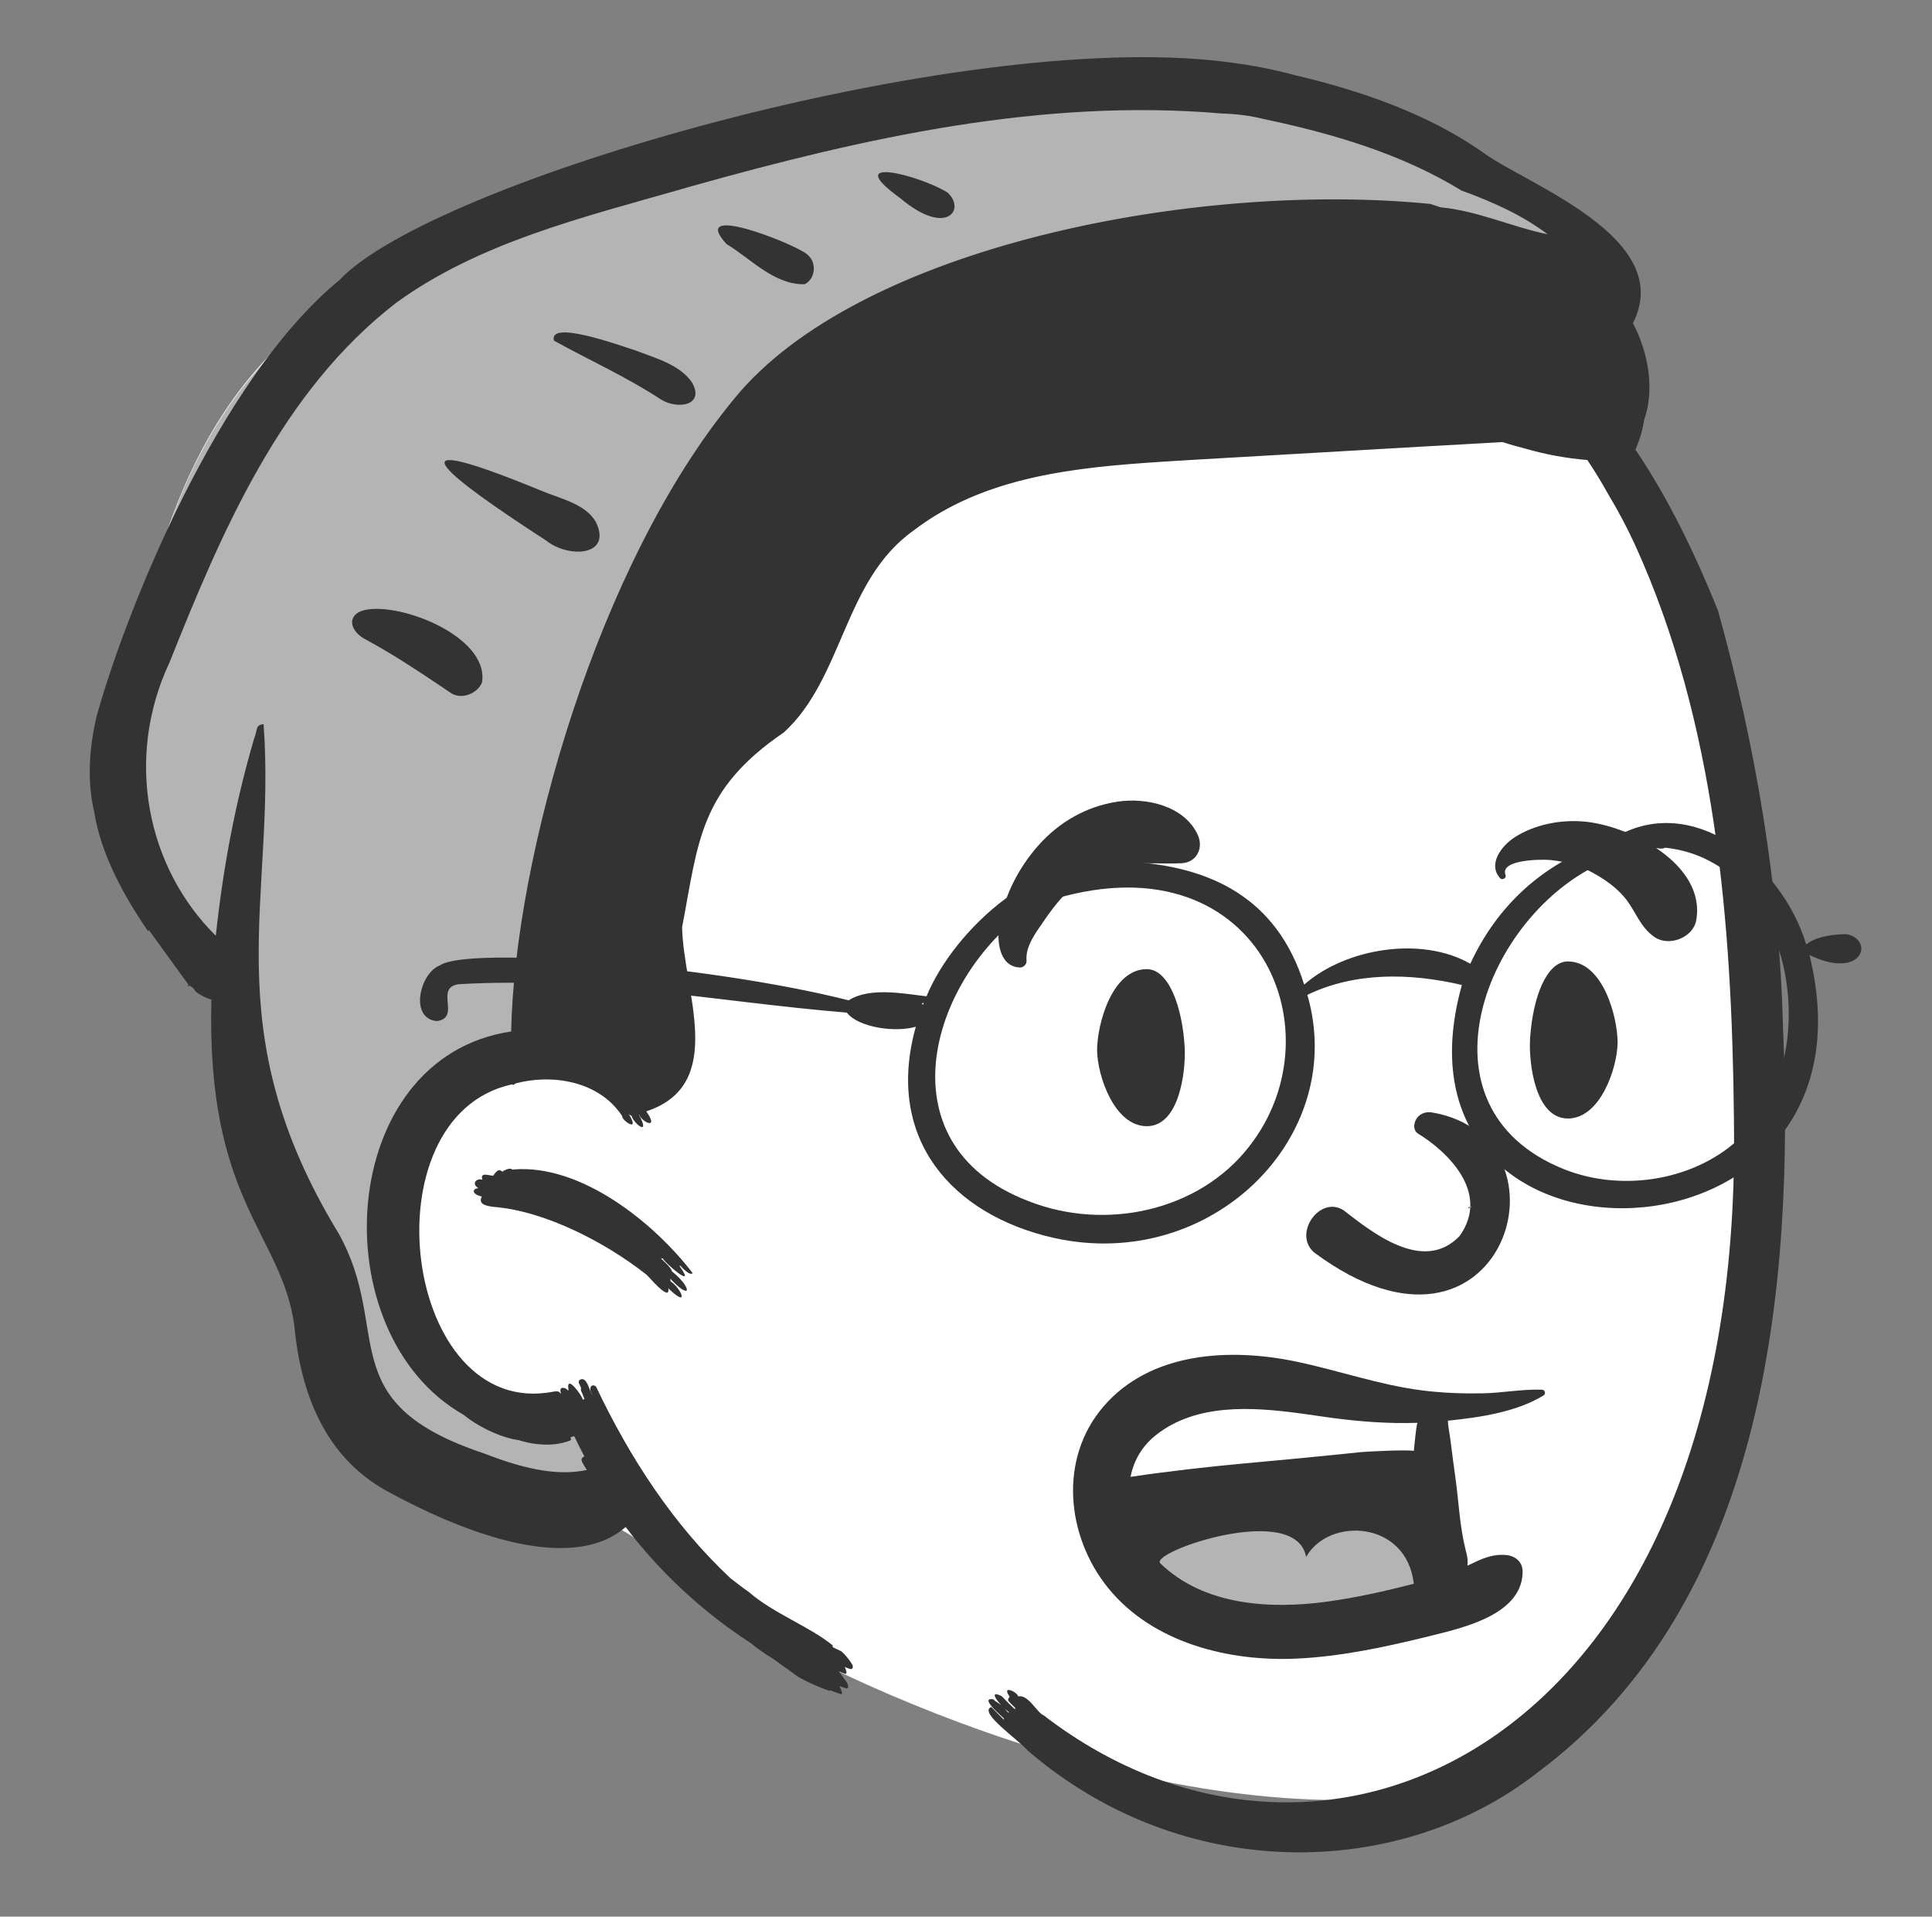 <svg width="122" height="121" viewBox="0 0 122 121" fill="none" xmlns="http://www.w3.org/2000/svg">
<rect x="0" y="0" width="122" height="121" fill="#808080" stroke="none"/>
<path fill-rule="evenodd" clip-rule="evenodd" d="M68.712 5.482C79.577 5.482 92.612 10.761 93.72 10.866L93.75 10.868C94.334 10.868 96.612 12.607 100.586 16.086L96.282 24.499L96.63 24.832C98.297 26.433 99.72 27.893 100.843 29.044C110.014 38.439 111.662 75.327 109.501 88.191C107.339 101.055 103.336 113.642 84.7 113.642C66.064 113.642 45.33 102.413 42.136 98.916C40.007 96.585 37.615 95.468 34.961 95.565C34.852 95.427 34.744 95.29 34.636 95.153L34.246 95.097C30.573 94.564 27.941 93.847 26.35 92.945C23.243 91.183 19.828 81.923 19.828 79.883C19.828 77.864 14.729 63.173 14.627 61.618L14.626 61.575C14.626 60.276 7.964 54.301 7.964 52.404C7.964 50.507 6.622 50.622 7.964 43.936L8.354 41.972C9.783 34.853 12.58 23.066 23.243 17.944C34.961 12.316 57.738 5.482 68.712 5.482Z" fill="white"/>
<path fill-rule="evenodd" clip-rule="evenodd" d="M68.71 5.554C79.575 5.554 92.61 10.832 93.718 10.938L93.748 10.939C94.331 10.939 96.61 12.679 100.584 16.158L99.618 18.045C78.226 18.466 63.503 20.208 55.448 23.271C46.11 26.823 40.247 40.316 37.861 63.75C34.599 65.299 31.336 67.337 28.073 69.864C24.81 72.392 23.985 73.698 25.595 73.781C25.455 79.198 25.888 82.981 26.893 85.129C27.898 87.278 31.379 88.543 37.334 88.923L38.846 94L38.637 96.353C37.473 95.828 36.247 95.59 34.959 95.637C34.85 95.499 34.742 95.362 34.634 95.224L34.244 95.169C30.571 94.636 27.939 93.918 26.348 93.016C23.241 91.255 19.826 81.995 19.826 79.955C19.826 77.936 14.727 63.245 14.625 61.69L14.624 61.647C14.624 60.347 7.962 54.373 7.962 52.475C7.962 50.578 6.619 50.693 7.962 44.007L8.352 42.043C9.781 34.925 12.578 23.137 23.241 18.016C34.959 12.387 57.736 5.554 68.71 5.554Z" fill="#B4B4B4"/>
<path fill-rule="evenodd" clip-rule="evenodd" d="M21.434 17.68C27.278 11.464 60.456 1.849 77.242 3.887L77.745 3.952C79.085 4.123 80.405 4.38 81.708 4.731C85.919 5.716 90.269 7.209 93.749 9.701C96.653 11.741 105.817 15.071 103.116 20.406C104.118 22.307 104.492 24.656 103.815 26.529C103.73 27.176 103.531 27.772 103.276 28.39C105.416 31.553 107.11 35.132 108.481 38.535C110.877 47.1 112.369 56.014 112.587 64.752C113.314 81.355 111.497 101.186 97.067 111.922C88.351 118.725 74.696 118.953 64.901 110.518C64.345 109.859 61.73 108.08 62.603 107.768C62.862 108.043 63.129 108.31 63.401 108.573C63.389 108.544 63.386 108.515 63.392 108.483L63.136 108.251C62.654 107.805 62.031 107.158 62.741 107.284C62.772 107.321 62.807 107.352 62.84 107.389C62.991 107.479 63.105 107.558 63.193 107.627L63.238 107.663L63.224 107.649C62.815 107.211 62.57 106.765 63.182 107.05L63.263 107.09C63.535 107.377 63.811 107.651 64.093 107.919C64.088 107.887 64.093 107.856 64.11 107.822L63.847 107.568C63.591 107.316 63.63 107.315 63.755 107.112C63.211 106.347 64.228 106.801 64.299 107.099C64.935 106.949 65.493 108.145 65.903 108.291C83.86 122.125 109.919 109.85 109.497 71.3L109.491 70.546C109.367 58.219 108.332 45.55 103.244 34.391C102.75 33.316 102.196 32.271 101.587 31.259C101.167 30.5 100.718 29.761 100.236 29.041C98.884 28.932 97.549 28.684 96.234 28.299C95.782 28.185 95.336 28.059 94.89 27.91C88.367 28.267 81.989 28.655 75.448 29.023L73.405 29.15C67.864 29.507 62.133 30.079 57.662 33.513C53.275 36.64 53.255 42.806 49.499 46.239C44.143 49.881 44.104 53.166 43.073 58.534C43.149 62.581 45.949 68.46 40.811 70.163C41.678 71.401 40.47 70.806 40.375 70.372C40.365 70.374 40.355 70.377 40.348 70.377C41.12 71.816 39.985 70.91 39.884 70.447C39.824 70.43 39.763 70.387 39.702 70.326C40.481 71.586 39.223 70.704 39.297 70.474C37.793 68.158 34.698 67.798 32.517 68.412C32.49 68.495 32.393 68.502 32.333 68.458C23.056 70.473 25.45 89.717 34.956 87.857C35.363 87.773 35.353 87.969 35.434 87.988C35.214 87.41 35.833 87.645 35.827 87.767L35.864 87.765C35.894 87.762 35.882 87.759 35.904 87.767C35.692 86.585 36.887 88.297 36.793 88.367C36.829 88.345 36.87 88.333 36.907 88.328L36.866 88.216C36.667 87.687 36.684 87.907 36.686 87.604C36.537 87.229 36.526 87.393 36.561 87.149C37.084 86.742 37.239 87.975 37.414 88.066C37.114 87.647 37.352 87.306 37.635 87.533C39.776 92.046 42.542 96.286 46.116 99.626C46.507 99.935 46.902 100.239 47.312 100.526C48.833 101.853 51.164 102.707 52.588 103.882C52.588 103.902 52.578 103.926 52.564 103.95L52.596 103.98L52.629 104.011L53.124 104.249C53.27 104.373 53.401 104.512 53.517 104.665C53.641 104.809 53.75 104.967 53.843 105.134C53.889 105.339 53.787 105.424 53.593 105.336C53.507 105.307 53.423 105.273 53.338 105.241C53.343 105.249 53.345 105.254 53.35 105.259C53.378 105.301 53.566 105.739 53.349 105.667L53.323 105.657C53.204 105.614 53.085 105.565 52.969 105.519C53.107 105.691 53.233 105.879 53.345 106.037C53.464 106.161 53.537 106.307 53.566 106.472C53.561 106.564 53.51 106.603 53.418 106.591C53.277 106.545 53.139 106.496 53 106.445L53.04 106.521C53.138 106.714 53.277 107.037 53.03 106.929C52.818 106.863 52.615 106.788 52.411 106.705C52.394 106.739 52.36 106.752 52.292 106.72C51.644 106.489 51.018 106.207 50.419 105.874C49.892 105.49 49.36 105.113 48.831 104.731C48.334 104.432 47.853 104.099 47.395 103.724C44.326 101.738 41.64 99.215 39.508 96.404C35.944 99.498 28.817 96.543 24.408 94.121C20.509 91.957 18.976 87.955 18.58 83.64C17.756 77.832 13.019 75.844 13.349 63.099C13.341 63.101 13.334 63.101 13.324 63.101C13.152 63.05 12.985 62.982 12.827 62.894C12.665 62.816 12.512 62.724 12.368 62.612L12.191 62.367C12.099 62.315 12.017 62.262 11.954 62.209L11.921 62.251C11.817 62.376 11.887 62.188 11.893 62.15L11.585 61.731C10.855 60.732 10.055 59.612 9.403 58.716L9.382 58.753C9.368 58.78 9.36 58.8 9.367 58.809C7.815 56.575 6.355 53.876 5.95 51.263C5.471 49.25 5.658 47.177 6.076 45.312C7.866 38.784 13.732 24.012 21.434 17.68ZM63.548 107.961L63.451 107.874L63.537 107.982C63.581 108.037 63.627 108.087 63.702 108.138C63.697 108.121 63.697 108.104 63.699 108.084C63.65 108.046 63.599 108.005 63.548 107.961ZM77.167 7.167C65.784 6.186 54.589 8.699 43.726 11.741L42.977 11.957C36.801 13.723 30.27 15.312 25.05 19.093C17.758 24.69 13.992 33.594 10.706 41.815C7.836 47.924 9.303 54.811 13.628 59.076C14.078 54.838 14.845 50.724 16.043 46.642C16.294 46.005 16.104 45.796 16.643 45.713C17.458 56.711 13.447 64.837 21.384 77.872C24.829 84.023 20.842 88.523 30.568 91.759L30.831 91.86C32.857 92.626 35.07 93.231 37.055 92.803L36.877 92.513C36.696 92.215 36.641 92.07 36.904 91.942C36.897 91.927 36.888 91.913 36.877 91.896C36.664 91.492 36.458 91.084 36.261 90.67C36.181 90.697 36.101 90.716 36.019 90.738C36.072 90.838 36.079 90.938 35.929 90.972C35.394 91.156 34.845 91.229 34.283 91.195L34.162 91.186C33.527 91.147 33.127 91.031 32.769 90.923C32.651 90.904 32.532 90.884 32.415 90.86C31.263 90.604 30.044 89.953 29.256 89.308C20.263 84.19 21.192 66.766 32.277 65.119C32.504 54.149 37.711 35.641 46.352 25.188C54.163 15.572 75.487 11.404 90.323 12.874C90.539 12.946 90.755 13.018 90.972 13.091C93.261 13.295 95.442 14.317 97.732 14.792C96.088 13.556 94.222 12.734 92.301 12.035C88.472 9.688 84.082 8.418 79.842 7.522C78.963 7.306 78.073 7.187 77.167 7.167ZM31.77 73.932C32.365 73.608 32.297 73.921 32.434 73.83C36.721 73.48 41.344 77.241 43.74 80.376C43.551 80.573 43.039 79.99 42.949 79.897C42.937 79.909 42.922 79.919 42.908 79.924L42.975 80.018C43.946 81.415 42.02 79.772 41.84 79.433C41.809 79.45 41.777 79.46 41.741 79.452C41.893 79.602 42.359 79.994 42.44 80.272L42.563 80.375C43.728 81.375 43.632 82.127 42.309 80.707C42.34 80.773 42.352 80.834 42.33 80.882L42.376 80.913C43.026 81.368 43.562 82.638 42.202 81.335C42.343 82.287 40.854 80.446 40.806 80.459C38.23 78.432 34.436 76.461 31.204 76.196L31.093 76.183C30.5 76.107 30.219 75.931 30.427 75.542C29.697 75.368 29.868 75.007 30.214 75.019C29.699 74.68 30.163 74.355 30.462 74.482C30.256 73.911 31.08 74.291 31.155 74.212C31.583 73.551 31.699 74.102 31.77 73.932ZM22.784 38.586C24.843 37.83 30.924 40.093 30.438 43.089C30.148 43.777 29.194 44.171 28.523 43.783L27.647 43.194C26.123 42.171 24.748 41.274 23.112 40.382C22.221 39.939 21.838 38.999 22.784 38.586ZM34.498 34.133L33.703 33.614C29.412 30.8 23.345 26.535 34.104 30.948C35.33 31.475 36.959 31.786 37.628 32.957C38.679 35.113 35.913 35.258 34.498 34.133ZM34.98 21.505C34.636 20.195 38.921 21.732 40.168 22.137L40.358 22.209C41.572 22.662 42.962 23.082 43.688 24.132C44.538 25.582 42.817 25.882 41.751 25.227C39.566 23.796 37.169 22.716 34.98 21.505ZM45.876 15.405C43.465 12.765 49.919 15.294 50.886 15.996L50.913 16.017C51.635 16.525 51.489 17.622 50.811 17.944C48.882 17.98 47.463 16.37 45.876 15.405ZM56.851 12.513C53.017 9.752 58.068 11.065 59.822 12.147C61.017 13.204 59.786 14.988 56.851 12.513Z" fill="#333333"/>
<path fill-rule="evenodd" clip-rule="evenodd" d="M70.79 91.095C72.088 88.501 78.685 87.787 90.583 88.953L92.091 101.32C86.35 103.166 81.771 103.895 78.354 103.508C73.228 102.928 68.845 94.986 70.79 91.095Z" fill="white"/>
<path fill-rule="evenodd" clip-rule="evenodd" d="M72.048 97.59C71.431 96.271 84.19 92.675 88.14 95.132C90.774 96.771 91.679 98.708 90.855 100.943C79.779 103.469 73.51 102.352 72.048 97.59Z" fill="#B4B4B4"/>
<path fill-rule="evenodd" clip-rule="evenodd" d="M69.684 88.792C72.662 85.332 77.677 85.091 81.832 85.956C84.498 86.511 87.094 87.436 89.802 87.779C91.067 87.939 92.345 87.987 93.619 87.964C94.871 87.941 96.124 87.689 97.371 87.735C97.563 87.743 97.635 87.994 97.469 88.097C95.758 89.147 93.454 89.484 91.433 89.69C91.439 89.839 91.448 89.985 91.469 90.109C91.524 90.439 91.574 90.767 91.615 91.099C91.707 91.848 91.809 92.595 91.912 93.343C92.114 94.815 92.177 96.333 92.532 97.779L92.594 98.019C92.676 98.323 92.695 98.597 92.667 98.844L92.749 98.807L93.009 98.681L93.179 98.601C93.8 98.313 94.393 98.103 95.123 98.173C95.679 98.226 96.146 98.606 96.149 99.199C96.163 101.863 92.573 102.72 90.519 103.23L89.917 103.378C87.303 104.016 84.634 104.575 81.945 104.708C77.631 104.923 72.782 103.732 69.96 100.233C67.327 96.968 66.844 92.091 69.684 88.792ZM89.277 99.985C88.824 95.974 83.895 95.754 82.477 98.297C81.848 94.752 72.54 97.991 73.268 98.695C76.027 101.367 80.213 101.608 83.812 101.113C85.645 100.862 87.479 100.452 89.277 99.985ZM83.807 89.472L82.567 89.294L82.079 89.227C79.007 88.816 75.553 88.603 73.027 90.573C72.105 91.291 71.586 92.229 71.392 93.236C73.782 92.882 76.181 92.612 78.586 92.387L79.243 92.327C80.748 92.191 82.252 92.048 83.756 91.898L84.825 91.79L85.893 91.679C86.269 91.639 88.803 91.51 89.279 91.597C89.33 91.169 89.397 90.243 89.504 89.826C87.704 89.887 85.912 89.753 84.123 89.516L83.807 89.472ZM89.511 71.545C91.347 72.661 94.145 75.264 92.17 78.031C89.844 80.471 86.496 77.674 84.847 76.409C83.317 75.428 81.598 77.95 83.017 79.095C94.939 87.921 99.777 71.837 90.44 70.233C89.412 70.056 89.03 71.2 89.511 71.545ZM92.797 76.247L92.885 76.199L92.915 76.181C92.967 76.148 92.934 76.151 92.817 76.192L92.728 76.224V76.286C92.751 76.272 92.775 76.262 92.797 76.247ZM69.279 66.331L69.279 66.276C69.282 64.725 70.185 61.184 72.418 61.184C73.812 61.184 74.659 63.594 74.806 66.078L74.811 66.179C74.875 67.724 74.452 71.099 72.418 71.099C70.362 71.099 69.3 67.902 69.279 66.331ZM102.146 65.844L102.146 65.789C102.143 64.239 101.24 60.698 99.007 60.698C97.648 60.698 96.809 62.989 96.632 65.406L96.619 65.592C96.531 67.084 96.928 70.613 99.007 70.613C101.063 70.613 102.125 67.416 102.146 65.844ZM70.553 50.612C72.375 50.335 74.787 50.861 75.637 52.713C76.015 53.539 75.567 54.451 74.613 54.497C72.307 54.608 70.24 54.094 68.216 55.594C67.345 56.239 66.613 57.132 65.998 58.024L65.766 58.363L65.573 58.642C65.156 59.256 64.761 59.922 64.823 60.662C64.841 60.881 64.617 61.089 64.404 61.081C63.078 61.026 62.935 59.363 63.109 58.364C63.434 56.511 64.331 54.771 65.574 53.37C66.88 51.898 68.604 50.908 70.553 50.612ZM95.646 52.861C96.903 52.054 98.509 51.743 99.981 51.862C102.883 52.096 107.751 54.563 107.11 58.107C106.913 59.2 105.392 59.777 104.497 59.17C103.533 58.519 103.299 57.505 102.582 56.653C102.01 55.972 101.285 55.48 100.509 55.06C99.744 54.647 98.859 54.396 97.99 54.305L97.846 54.291C97.323 54.246 94.684 54.258 95.072 55.243C95.147 55.436 94.861 55.589 94.729 55.443C93.92 54.548 94.836 53.382 95.646 52.861Z" fill="#333333"/>
<path fill-rule="evenodd" clip-rule="evenodd" d="M110.049 71.678C107.219 74.506 102.494 75.318 98.729 73.801C89.06 69.894 93.793 57.707 101.249 54.435C102.181 54.21 103.425 53.678 104.559 53.557C104.662 53.508 104.885 53.649 105.156 53.516C113.378 54.403 115.25 66.748 110.049 71.678ZM78.864 72.402C75.69 76.474 69.789 77.73 64.967 75.837C55.442 72.209 58.82 61.403 65.337 57.166C79.104 52.163 84.789 64.893 78.864 72.402ZM58.215 63.379C58.207 63.375 58.198 63.373 58.189 63.369C58.239 63.347 58.289 63.326 58.34 63.304C58.323 63.345 58.306 63.386 58.29 63.427C58.265 63.411 58.243 63.392 58.215 63.379ZM116.602 58.977C115.825 58.979 114.702 59.102 114.059 59.624C112.472 54.449 106.616 49.659 101.523 53.152C97.513 54.399 94.537 57.166 92.845 60.844C89.795 59.09 85 59.839 82.355 62.159C80.623 56.624 76.361 54.685 71.287 54.399C65.749 53.522 60.23 58.724 58.508 62.897C57.076 62.739 54.936 62.298 53.589 63.153C44.846 60.935 29.56 59.712 27.782 60.945C26.515 61.415 25.82 64.306 27.59 64.463C29.131 64.251 27.41 62.344 28.964 62.136C37.245 61.639 45.283 63.252 53.476 63.929C54.208 64.88 56.571 65.199 57.832 64.817C55.846 71.895 60.133 76.711 66.556 78.154C76.502 80.363 85.156 71.758 82.555 62.807C85.568 61.357 89.033 61.419 92.315 62.183C86.831 81.706 119.339 80.83 114.262 60.293C117.641 61.918 118.375 59.305 116.602 58.977Z" fill="#333333"/>
</svg>
